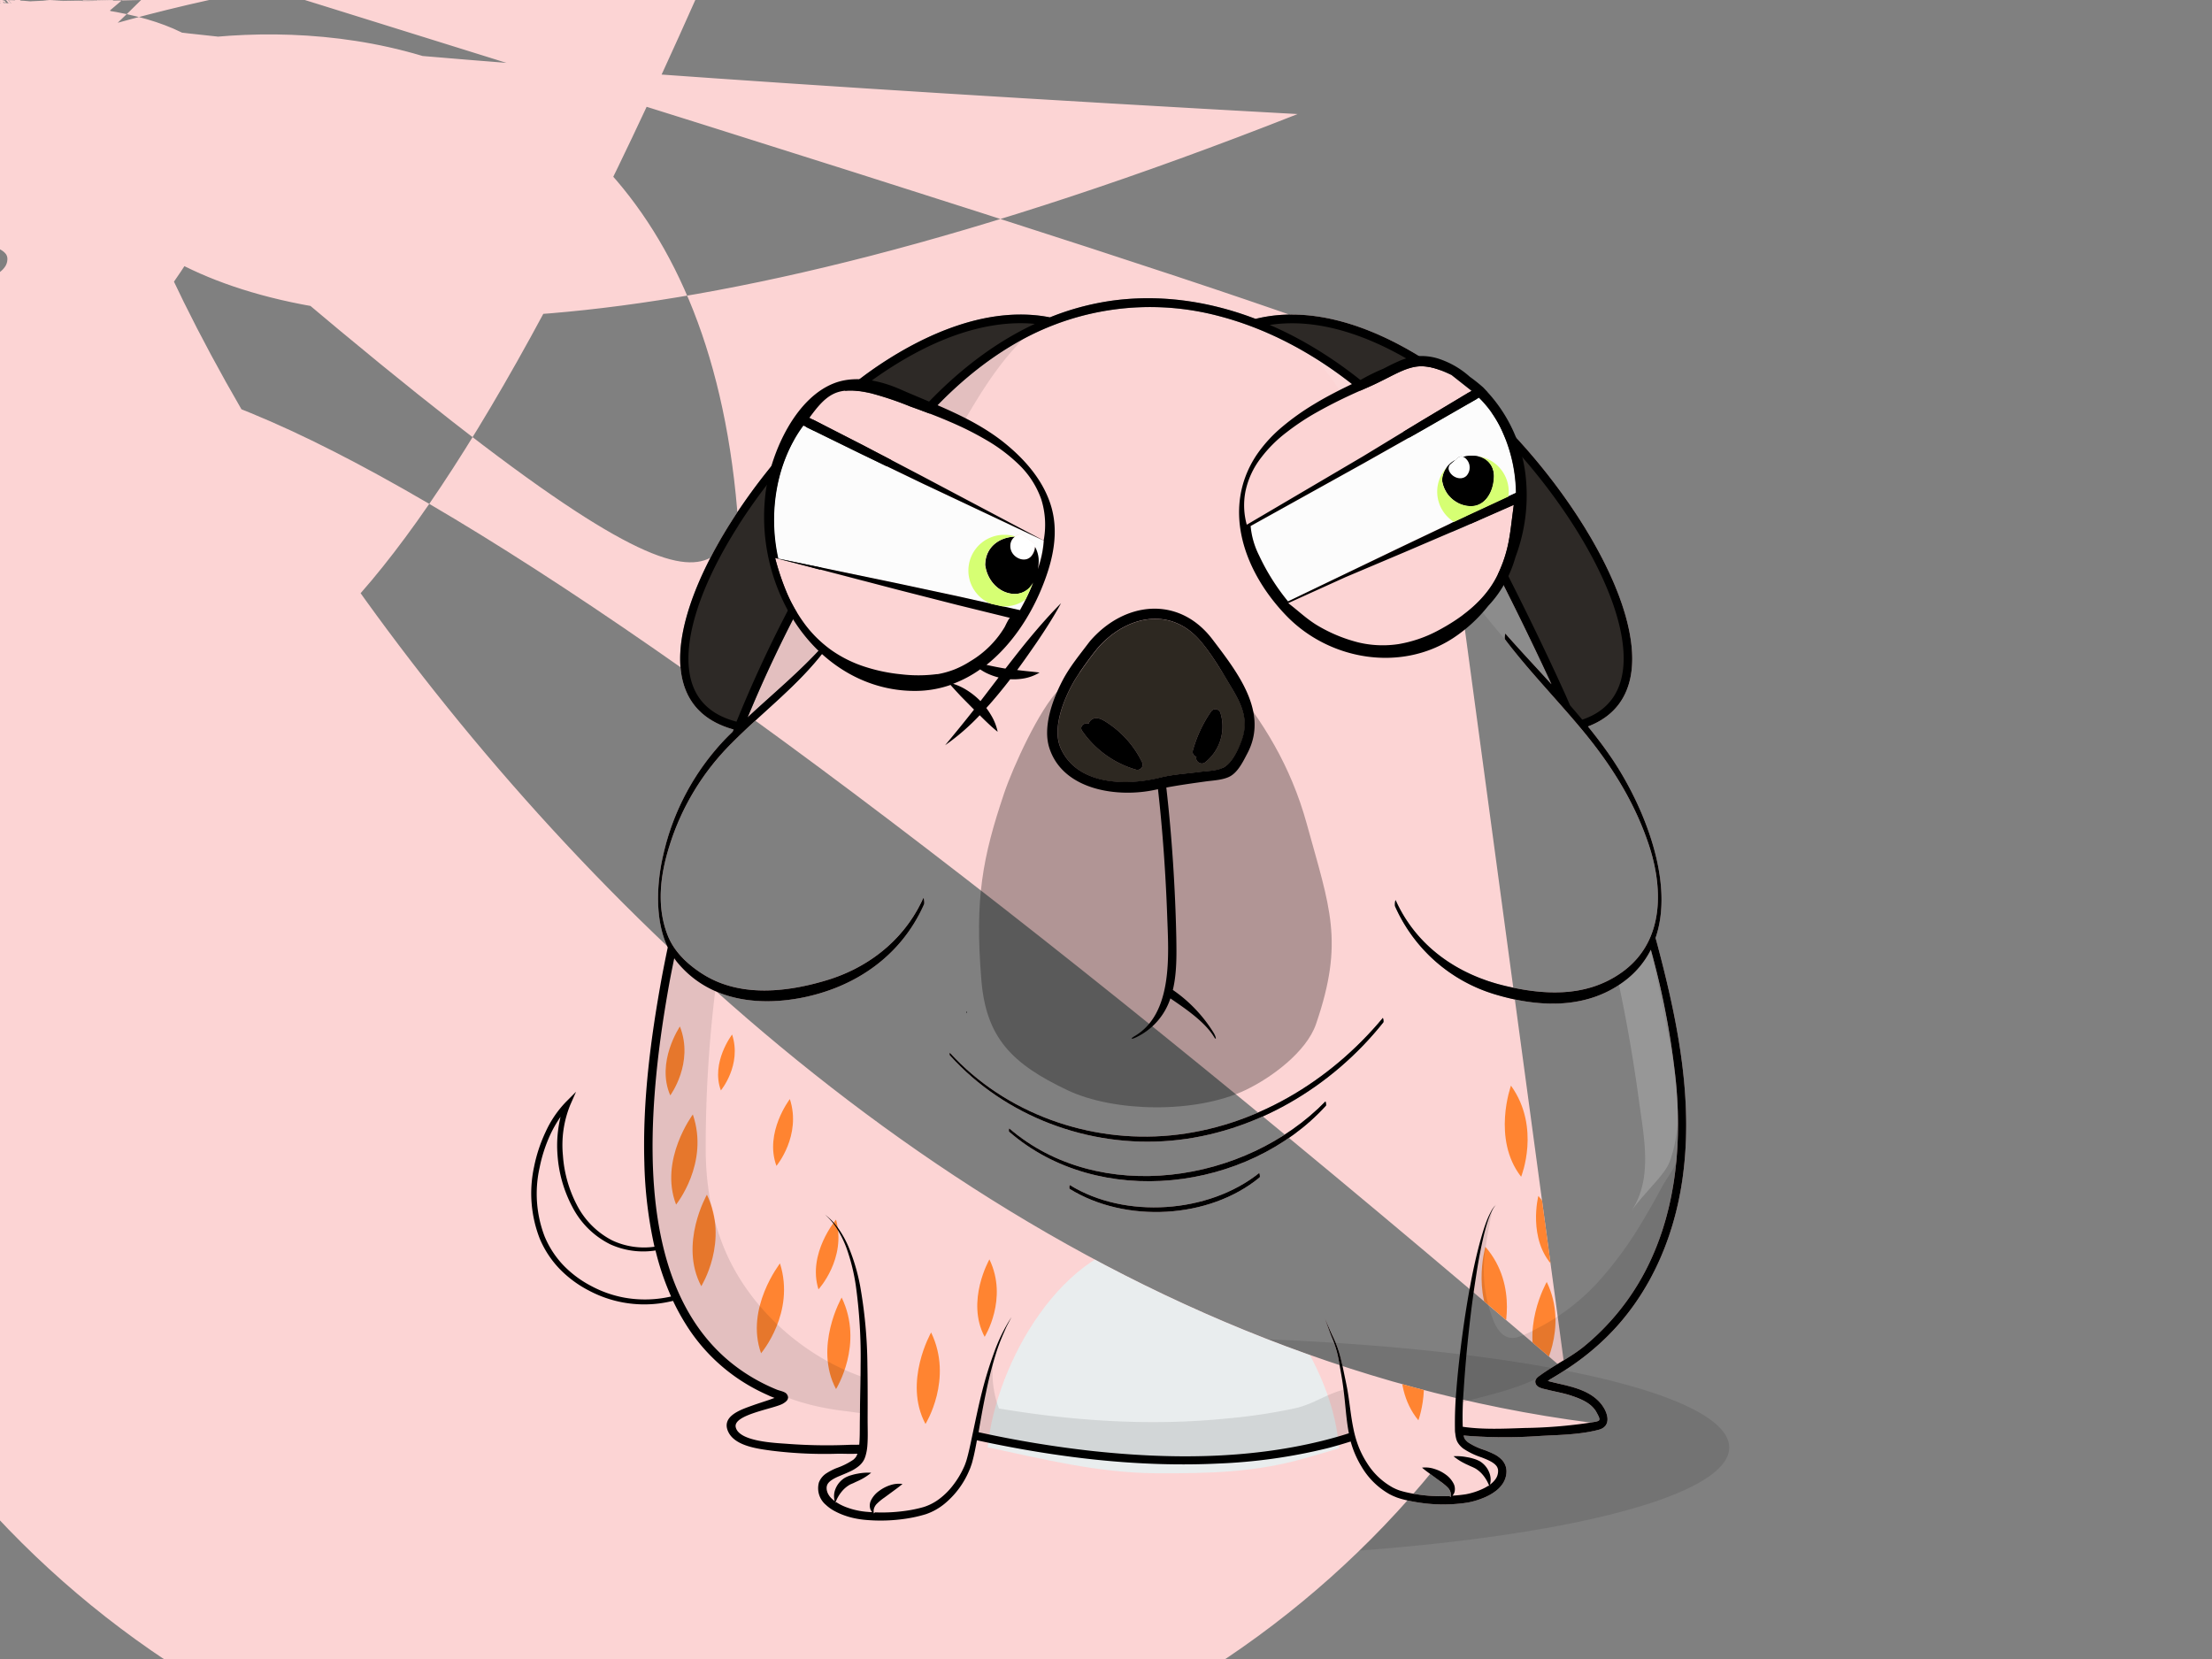 <!--  ~ Copyright (C) 2018 Baidu, Inc. All Rights Reserved.  --><svg viewBox="0 0 640 480" xmlns="http://www.w3.org/2000/svg"><rect x="0" y="0" width="640" height="480" fill="#808080" stroke="none"/>    <g id="back-ground-cl">        <rect fill="none" width="640" height="480" />        <ellipse opacity="0.1" cx="331.93" cy="418.82" rx="168.39" ry="32.01"/>    </g>    <g id="body">        <defs>            <clipPath id="outline">                <path d="M452.79,396.45a74.64,74.64,0,0,0,11.24-8.8c13.41-12.74,20.76-30.16,23-48.33,2.74-21.85-1.67-43.92-7.23-65-.26-1-.53-2-.8-2.95C484.77,254.69,475,232,466,218.91c-2.06-3-4.26-5.89-6.55-8.72,5.27-2,9.82-5.7,11.79-12.19,7.21-23.69-25.32-71.16-56-92-12-8.11-30-17.2-48.08-14.51-1.38.21-2.68.47-3.89.77-13.05-5-27.1-7.16-41.07-5.33a76.35,76.35,0,0,0-18.43,4.89c-.61-.12-1.23-.23-1.87-.33-18.07-2.69-36.12,6.4-48.09,14.51-30.69,20.8-63.22,68.27-56,92,2.29,7.56,8.08,11.31,14.44,13.06-.09.21-.19.43-.27.64-.58.58-1.17,1.14-1.74,1.72a71.11,71.11,0,0,0-18.36,34c-1.89,8.09-2.48,18.7,1.32,26.7q-.93,4.44-1.77,8.91c-3.19,17.56-5.52,35.46-5,53.34a124.13,124.13,0,0,0,2.93,24.35,21.68,21.68,0,0,1-12.22-1.83,23.68,23.68,0,0,1-10.27-10.33,36.35,36.35,0,0,1-4-14.28A30.84,30.84,0,0,1,165,319.67l1.67-3.79-2.92,2.93a30.86,30.86,0,0,0-5.92,8.75,43.78,43.78,0,0,0-3.3,10,36.18,36.18,0,0,0,1.62,20.78,28.54,28.54,0,0,0,5.8,8.83,32.61,32.61,0,0,0,8.47,6.25,34.12,34.12,0,0,0,20.45,3.69,38.08,38.08,0,0,0,3.86-.73,63.27,63.27,0,0,0,3.75,6.85,52.62,52.62,0,0,0,21.1,19.2c.91.46,1.84.89,2.78,1.31a11.42,11.42,0,0,0,1.25.53l.49.2c-.49.15-1,.36-1.45.52-1.7.58-3.42,1.11-5.11,1.72-3.3,1.19-9.11,3.11-6.74,7.74,2.06,4,8.64,4.75,12.49,5.28a123.81,123.81,0,0,0,19.35.87c1.4,0,3.42.1,5.44,0a3.91,3.91,0,0,1-.43.94,4.48,4.48,0,0,1-.77.81,20.81,20.81,0,0,1-4.84,2.41,16.84,16.84,0,0,0-2.77,1.41,5.55,5.55,0,0,0-2.33,2.74,6.28,6.28,0,0,0,2,6.48,11.73,11.73,0,0,0,2.6,1.84,19.49,19.49,0,0,0,2.82,1.24,21.22,21.22,0,0,0,2.93.82,26.7,26.7,0,0,0,3,.45,49.12,49.12,0,0,0,11.81-.34,39.28,39.28,0,0,0,5.82-1.31,17.34,17.34,0,0,0,5.36-3,25.06,25.06,0,0,0,7.12-9.57,12.5,12.5,0,0,0,.55-1.41,12,12,0,0,0,.44-1.45c.27-1,.47-1.91.67-2.87s.4-2,.59-3.07l.32.07c22.75,4.9,46.19,7.78,69.48,6.66A158.18,158.18,0,0,0,384.12,419c2.24-.58,4.46-1.23,6.67-1.93a28.42,28.42,0,0,0,3.17,7.31,21.75,21.75,0,0,0,8.19,8c.44.21.88.45,1.34.62l.69.28.7.23c.94.3,1.84.5,2.77.71a50.13,50.13,0,0,0,5.58.86,46.31,46.31,0,0,0,11.33-.32A23.23,23.23,0,0,0,430.1,433a14.18,14.18,0,0,0,2.58-1.54,8.69,8.69,0,0,0,2.19-2.32,6.54,6.54,0,0,0,1-3.22,4.84,4.84,0,0,0-1.16-3.36,8,8,0,0,0-2.59-1.91,28.21,28.21,0,0,0-2.66-1.13,19.06,19.06,0,0,1-4.67-2.19,4.64,4.64,0,0,1-.78-.75,2,2,0,0,1-.42-.81,4.13,4.13,0,0,1-.1-.44l.86.08a141.4,141.4,0,0,0,21.19.06c5.56-.3,11.61-.37,17-1.79,4.09-1.08,2.59-5.49.27-8-3.66-4-9.54-4.72-14.51-6l-.47-.14c.33-.21.63-.44.78-.52Q450.74,397.77,452.79,396.45,7.4,15.15a139.56,139.56,0,0,1-19.05,1.56c-5.87.2-12.06.51-17.92-.35-.13-3.43,0-7,.26-10.46.23-3.66.52-7.31.86-11,.7-7.31,1.55-14.61,2.69-21.86.55-3.63,1.18-7.25,2-10.83.4-1.79.86-3.57,1.43-5.31a24.1,24.1,0,0,1,1-2.57,9.33,9.33,0,0,1,.64-1.21,5.14,5.14,0,0,1,.84-1.08q-.19.18-.39.39a3.28,3.28,0,0,0-.53.64,7.92,7.92,0,0,0-.72,1.18,24,24,0,0,0-1.15,2.53c-.66,1.72-1.21,3.49-1.71,5.27-1,3.56-1.81,7.16-2.55,10.78-1.42,7.24-2.53,14.54-3.4,21.87-.45,3.66-.83,7.33-1.11,11a108.58,108.58,0,0,0-.42,11.16c0,.48,0,1,.1,1.47a9.51,9.51,0,0,0,.27,1.53,4.59,4.59,0,0,0,.33.86,5.89,5.89,0,0,0,.5.76,6.57,6.57,0,0,0,1.19,1.17,21.14,21.14,0,0,0,5.26,2.55c1.67.65,3.38,1.34,4.25,2.37a2.16,2.16,0,0,1,.46.8,2.38,2.38,0,0,1,.12.94,4,4,0,0,1-.61,2,6.77,6.77,0,0,1-1.73,1.78,5.45,5.45,0,0,0-.23-3.53,6.6,6.6,0,0,0-2.73-3.23,9,9,0,0,0-1.92-.77,13.34,13.34,0,0,0-1.86-.42,15.43,15.43,0,0,0-3.81-.26,16,16,0,0,0,3.21,2.08c.54.29,1.16.53,1.64.78a16,16,0,0,1,1.48.69,8.65,8.65,0,0,1,2.32,2.06,11.21,11.21,0,0,1,1.72,3.09l-.23-.2a13,13,0,0,1-1.59.89,20.13,20.13,0,0,1-4.94,1.61,38.82,38.82,0,0,1-3.92.41,2.62,2.62,0,0,0,.64-1.21,3.6,3.6,0,0,0-.21-2.07,7.25,7.25,0,0,0-2.46-2.88A10.77,10.77,0,0,0,415,425a8.21,8.21,0,0,0-3.56-.36c.94.81,1.84,1.44,2.71,2.08l2.56,1.88a15.93,15.93,0,0,1,2.25,1.87,3.27,3.27,0,0,1,.68,1.14,2.54,2.54,0,0,1,.07,1.56h0l-.3-.31a51.85,51.85,0,0,1-6-.1,45.54,45.54,0,0,1-5.33-.74c-.86-.18-1.77-.37-2.59-.62l-.61-.18-.6-.23c-.4-.15-.78-.35-1.17-.53a20.35,20.35,0,0,1-7.56-7.11,26.78,26.78,0,0,1-2.44-4.73,30.8,30.8,0,0,1-1.5-5.15c-.75-3.54-1.07-7.22-1.68-10.88-.31-1.83-.72-3.63-1.09-5.43s-.76-3.61-1.25-5.4a31.41,31.41,0,0,0-2-5.17c-.77-1.67-1.5-3.36-2.22-5.06h0c.6,1.74,1.22,3.48,1.88,5.2a31.91,31.91,0,0,1,1.75,5.18c.39,1.78.67,3.6,1,5.42s.6,3.63.81,5.44c.46,3.62.66,7.31,1.29,11,.05.31.12.62.17.92q-3.93,1.26-7.94,2.24c-21.55,5.31-44.22,5.26-66.17,2.9a315.35,315.35,0,0,1-33-5.44,1.7,1.7,0,0,1,0-.22c.66-3.79,1.32-7.58,2.13-11.33a112.43,112.43,0,0,1,2.85-11.15c.56-1.83,1.24-3.63,2-5.41.39-.87.76-1.76,1.17-2.63l1.34-2.56a49.29,49.29,0,0,0-5.08,10.39,113.52,113.52,0,0,0-3.41,11.09c-.95,3.75-1.74,7.53-2.54,11.3-.4,1.88-.78,3.77-1.21,5.63-.22.92-.44,1.85-.7,2.74-.12.46-.28.88-.43,1.3a11.51,11.51,0,0,1-.54,1.27,25.12,25.12,0,0,1-2.87,4.75,20.33,20.33,0,0,1-3.83,3.92,15,15,0,0,1-4.73,2.53,37.08,37.08,0,0,1-5.47,1.14,48.54,48.54,0,0,1-8.69.42l-.3.31a2.61,2.61,0,0,1,.07-1.56,3.35,3.35,0,0,1,.69-1.14,15.38,15.38,0,0,1,2.25-1.87l2.56-1.88c.87-.64,1.77-1.28,2.7-2.08a8.07,8.07,0,0,0-3.56.36,10.86,10.86,0,0,0-3.17,1.64,7.25,7.25,0,0,0-2.45,2.89,3.44,3.44,0,0,0-.21,2.07,2.44,2.44,0,0,0,.63,1.2c-.58,0-1.17-.06-1.76-.11a21.28,21.28,0,0,1-2.71-.42,20.19,20.19,0,0,1-2.63-.75,15.57,15.57,0,0,1-2.46-1.09q-.45-.25-.87-.54l-.24.21a11.07,11.07,0,0,1,1.72-3.09,8.47,8.47,0,0,1,2.31-2.06c.4-.26,1-.44,1.48-.69s1.11-.49,1.65-.78a16,16,0,0,0,3.21-2.08,15.52,15.52,0,0,0-3.82.25,14.88,14.88,0,0,0-1.85.43,8.76,8.76,0,0,0-1.92.77,6.62,6.62,0,0,0-2.74,3.23,5.52,5.52,0,0,0-.23,3.51,8.54,8.54,0,0,1-.79-.65,5,5,0,0,1-1.32-1.88l-.15-.51a3.6,3.6,0,0,1-.07-.55,2.44,2.44,0,0,1,.12-.95c.37-1.16,2-2.05,3.75-2.76.87-.37,1.77-.73,2.69-1.16a11.85,11.85,0,0,0,2.73-1.64,6.24,6.24,0,0,0,1.2-1.3,4.92,4.92,0,0,0,.45-.81,3.83,3.83,0,0,0,.17-.43l.13-.38a14,14,0,0,0,.55-3.08c.15-2,.1-3.95.08-5.88s0-3.84,0-5.76c0-3.85,0-7.72-.07-11.58a136.93,136.93,0,0,0-2.14-23.11,56.9,56.9,0,0,0-3.33-11.14,29.71,29.71,0,0,0-2.8-5.1,18.48,18.48,0,0,0-4-4.21,18.46,18.46,0,0,1,3.67,4.41,30.51,30.51,0,0,1,2.5,5.14,56.43,56.43,0,0,1,2.76,11.11A149.87,149.87,0,0,1,249,395c0,3.84-.11,7.68-.17,11.53,0,1.93-.05,3.87-.06,5.8s0,3.85-.16,5.66v0c-1.1.05-2.22,0-3.24.06a152.3,152.3,0,0,1-17.49-.3c-3.1-.25-14-.56-15-4.78-.92-3.7,11.24-5.38,13.71-6.89,1.07-.65,1.92-1.43,1.08-2.69-.51-.77-2.13-1-2.87-1.31a53.66,53.66,0,0,1-7-3.46c-29.69-17.42-30.85-57.46-27.9-87.79.89-9.12,2.27-18.19,3.91-27.2.4-2.13.84-4.25,1.27-6.38.24.34.47.68.73,1,8.93,11,22.83,13,36.08,10.45,15.68-3.06,28.91-12.2,35.48-27.08.17-.38-.09-2.1-.26-1.73-5.34,11.83-15.6,20-27.91,23.72-11.64,3.51-25.2,5-35.89-1.79-4.29-2.73-8.23-6.37-10.12-11.17-3.28-8.31-2.17-17.46.46-25.77A72,72,0,0,1,211.73,215c8.9-9,19.15-16.63,26.84-26.74.27-.34-.07-1.79-.14-1.72-6.78,7.6-14.65,14.05-22.1,21a371.61,371.61,0,0,1,30.89-59.11c12.3-19.09,26.91-37.83,46.94-49.29A77.49,77.49,0,0,1,352,91.27c18.78,4.74,35.69,15.5,49.51,28.88,15.58,15.07,25.54,33.13,35.11,52.34q6.32,12.64,12.27,25.49c-4.46-4.91-9-9.74-13.36-14.69,0,0-.33,1.37-.06,1.73,7.17,9.45,15.54,17.92,23.06,27.09,7.94,9.7,14.4,20.1,18.42,32,4.38,13,4.57,28.19-7.4,37-10.07,7.37-22.18,6.93-33.9,4.18-13.94-3.26-25.83-11.49-31.82-24.77-.16-.35-.35,1.34-.18,1.74a46.06,46.06,0,0,0,28.79,25.41c12.81,3.87,26.82,4.45,37.83-4a25.79,25.79,0,0,0,7.37-8.87,234,234,0,0,1,7.21,37.79c1.84,18.56,0,38.06-8.63,54.83a70.25,70.25,0,0,1-17.73,22c-4,3.29-8.6,5.43-12.75,8.42-1,.7-2,1.43-1.29,2.75.54,1,2.24,1.25,3.21,1.49,2.43.62,4.9,1,7.28,1.84,2.62.88,5.65,2.17,7,4.74C463.39,411.29,463,411.1,460.19,411.6,180.61,375.44a32.84,32.84,0,0,1-9.51-3.34,31.2,31.2,0,0,1-8.08-6,27.16,27.16,0,0,1-5.45-8.38,34.52,34.52,0,0,1-1.45-19.87,42.71,42.71,0,0,1,3.13-9.63,34.81,34.81,0,0,1,2.94-5.1,35.37,35.37,0,0,0-.87,11.22,37.54,37.54,0,0,0,4.27,14.84,24.63,24.63,0,0,0,11,10.85,23,23,0,0,0,13.07,1.77,78.22,78.22,0,0,0,4.51,13.32c-1.13.25-2.28.46-3.44.6A33.74,33.74,0,0,1,180.61,375.44,33-223.37c11.17-17.51,26.69-34,41.51-44,17-11.52,30.56-14.56,40.15-14.56a40.82,40.82,0,0,1,4.13.2c-12,5.59-22.63,14-31.76,23.72-16.54,17.64-29.32,39.12-40.36,60.51q-7.8,15.1-14.19,30.86c-6.86-1.78-11.23-5.62-13-11.51C197,187,201.9,170.49,213.64,152.07,200.19-44c14.82,10,30.33,26.49,41.51,44,11.74,18.42,16.68,34.9,13.54,45.22-1.61,5.31-5.32,9-11.06,10.93q-1.74-2.1-3.52-4.14L453,201.17c-5.38-11.89-11.09-23.63-17-35.28-5-9.83-9.94-19.56-16.41-28.51-11.53-15.93-26.35-29.79-43.68-39.22q-4.2-2.28-8.6-4.18l.32,0C384.89,91.43,402.28,100.24,413.83,108.07Z"/><path d="M338.67,328.5c-23.56,2.27-47.86-6.38-63.87-23.94,0,0-.17.61,0,.77,16,17.76,40.23,26.78,63.93,24.71,24.15-2.11,46.52-15.4,61.49-34.21.22-.28-.08-1.36-.11-1.32C384.71,313,362.86,326.17,338.67,328.5Z"/><path d="M383.49,318.68C360.41,342.39,318,348.86,292,326.47c-.05,0-.23.82,0,1,25.9,22.51,69,17.29,91.63-7.56C383.8,319.67,383.54,318.62,383.49,318.68Z"/><path d="M364.32,339.39c-14.65,11.7-38.81,13.35-54.78,3.49-.1-.07-.27,1,0,1.14,16.06,9.91,40.28,8.73,54.92-3.37C364.66,340.45,364.41,339.31,364.32,339.39Z"/>            </clipPath>        </defs>        <g clip-path="url(#outline)">            <rect fill="#FCD4D4" width="640" height="480" />        </g>    </g>    <g id="pattern">        <g clip-path="url(#outline)">            <path fill="#FF8431"  d="M224.65,337.33s7.32-8.78,3.88-19.34C228.53,318,221.09,327.67,224.65,337.33Z"/><path fill="#FF8431"  d="M220.2,391.54s10-11.71,5.47-26C225.67,365.59,215.53,378.5,220.2,391.54Z"/><path fill="#FF8431"  d="M236.81,373.05s8.17-8.87,5.08-20.18C241.89,352.87,233.55,362.69,236.81,373.05Z"/><path fill="#FF8431"  d="M195.61,348.52s9.68-11.94,4.85-26.07C200.46,322.45,190.64,335.6,195.61,348.52Z"/><path fill="#FF8431"  d="M208.57,315.49s6.13-7.34,3.25-16.17C211.82,299.32,205.6,307.41,208.57,315.49Z"/><path fill="#FF8431"  d="M284.89,386.79s6.89-11,1.38-22.41C286.27,364.38,279.38,376.45,284.89,386.79Z"/><path fill="#FF8431"  d="M267.77,412s8.14-13,1.63-26.48C269.4,385.56,261.25,399.82,267.77,412Z"/><path fill="#FF8431"  d="M241.89,401.9s8.15-13,1.63-26.48C243.52,375.42,235.38,389.68,241.89,401.9Z"/><path fill="#FF8431"  d="M202.9,372.13s8.15-13,1.63-26.47C204.53,345.66,196.39,359.91,202.9,372.13Z"/><path fill="#FF8431"  d="M440.11,340.47s5.78-14.24-2.94-26.36C437.17,314.11,431.59,329.55,440.11,340.47Z"/><path fill="#FF8431"  d="M445.89,397.39s8.15-13,1.63-26.48C447.52,370.91,439.38,385.17,445.89,397.39Z"/><path fill="#FF8431"  d="M434.77,386.82s4.94-14.62-5-26.08C429.78,360.74,425.15,376.54,434.77,386.82Z"/><path fill="#FF8431"  d="M410.38,410.94s5.43-14.38-3.6-26.28C406.78,384.66,401.59,400.24,410.38,410.94Z"/><path fill="#FF8431"  d="M193.93,316.93s6.93-9.38,2.79-19.94C196.72,297,189.72,307.3,193.93,316.93Z"/><path fill="#FF8431"  d="M420.63,393.09s5.33-14.41-3.77-26.25C416.86,366.84,411.77,382.45,420.63,393.09Z"/><path fill="#FF8431"  d="M466.6,381.6s4.16-14.8-5.86-25.87C460.74,355.73,456.92,371.69,466.6,381.6Z"/><path fill="#FF8431"  d="M471.16,318s4.68-14.64-5-26.06C466.21,291.93,461.83,307.76,471.16,318Z"/><path fill="#FF8431"  d="M449.38,366.38s3.45-11.56-4.29-20.36C445.09,346,441.91,358.5,449.38,366.38Z"/><path fill="#FF8431"  d="M453,332.2s2.82-8.93-3.08-15.87C449.91,316.33,447.28,326,453,332.2Z"/><path fill="#FF8431"  d="M473.56,333s-2.66,9.64,3,15.87C476.59,348.9,479.43,340,473.56,333Z"/><path fill="#FF8431"  d="M465.72,342.54s6-9.53,1.19-19.36C466.91,323.18,461,333.61,465.72,342.54Z"/>            <g opacity="0.6" ><path fill="#DCFEFF"  d="M285.77,418.84c2.26-24.13,21.66-59.15,48.78-60.3,26.6-1.12,50.68,35,52.69,58.92.13,1.48.51,1.44-.05,1.63-1.81.61-6.61,1.94-9.58,2.8-14,4.06-27.43,4.48-43.52,4.36-16.38-.12-33-4.21-47.85-7.41"/></g>        </g>    </g>    <g id="mask">        <path fill="#2d2926"  d="M213.56,210.2a355,355,0,0,1,14.69-32.5c11-21.26,23.72-42.6,40.14-60.17,10.31-11,21.63-19.6,35.51-25.11-11-2.19-26.86-1.57-49.24,13.6-30.73,20.82-63.28,68.38-56,92.15C200.9,205.71,207.25,208.4,213.56,210.2Z"/><g opacity="0.1" ><path d="M485.51,334.54c.23,1.7-3.52,6.77-4.44,8.49-1.83,3.4-3.71,6.78-5.7,10.08a108.63,108.63,0,0,1-13.27,18.12A63,63,0,0,1,451,380.69a59.81,59.81,0,0,1-6.28,3.67,33.35,33.35,0,0,1-5.55,2.51c-4,1.16-6.17-2.21-7.35-5.52a39.48,39.48,0,0,1-2.34-17.54A119.55,119.55,0,0,1,432,349.39l-1.94,4.49c-3.08,11.13-4.6,22.56-6.05,34a4.58,4.58,0,0,0,.26,2.19,3.53,3.53,0,0,0-.88.73c-2.06,2.52-.69,11.1-.81,14.31a.64.64,0,0,0,.09.45c.16.19.46.14.69.07,8.49-2.29,16.42-3.94,24.1-8.21,9.5-5.3,18.46-12.14,24.87-20.77a61.25,61.25,0,0,0,7.68-15.13C483.16,352.82,486.78,343.7,485.51,334.54Z"/></g><g opacity="0.1" ><path d="M246.88,148.34a612.54,612.54,0,0,0-33.1,62.91c8.38-5.8,13.8-13.69,21.7-20.06a7.16,7.16,0,0,1,2.93-3.51c8.64-16.15,18.87-31.16,29.1-46.64,10.81-16.34,17.68-34.19,32.7-46.78C276.51,107.37,262.08,122.84,246.88,148.34Z"/></g><g opacity="0.1" ><path d="M250.25,399.07c0-.15,0-.29,0-.43-17.15-5.78-32.41-19.19-39.86-35.48-4-8.82-6.15-18.92-6.21-30.42a373.79,373.79,0,0,1,2.94-47.53c-5.46-2.15-10.27-5.44-12.89-10.91a.27.27,0,0,1-.08-.07c-2.08,11.46-3.53,23-4.49,34.65-2,24.3-2.64,58.64,14.54,78.45,10,11.56,21.68,18.57,39.46,20.83,2.16.27,4.37.57,6.6.88C249.76,405.73,250.31,402.49,250.25,399.07Z"/></g><g opacity="0.1" ><path d="M390.18,411.22c-.7-9.29-.91-9.28-.9-9.28-5.31,1.25-9.09,4.25-14.4,5.48a160.1,160.1,0,0,1-19.48,2.95c-22.09,2.28-44.5.82-66.38-2.85a29.78,29.78,0,0,1-1.73-13.09,100.57,100.57,0,0,0-4,15.41,33,33,0,0,1-.63,4.66c0,.15-.08.3-.12.44,1.1.25,3.19.5,4.25.75,14.95,5.54,32.83,6.73,48.08,6.86,15.71.13,34.8-1.09,45.13-4.91,2.87-1.06,9.14-1.62,10.5-3.05C391.71,413.32,390.3,412.83,390.18,411.22Z"/></g><g opacity="0.1" ><path fill="#fff"  d="M480.63,289.33q-1.54-8.4-3.58-16.68a19.76,19.76,0,0,1-8.87,11.21c2.5,11.55,4.49,23.21,6.07,34.92,1.4,10.34,4.07,22.69-2.47,31.88,4.28-6,9.86-10.61,11.34-14.66C488.39,321.62,483.31,303.82,480.63,289.33Z"/></g><path fill="#2d2926"  d="M376.41,99.41C393.86,109,408.2,123,419.73,139.13c6.56,9.19,10.9,18.71,15.95,28.77,5.92,11.76,11.19,22.71,16.58,34.72,1.24,2.76,4.58,4.42,5.79,7.19,6.09-1.85,10-4.78,12.24-12.11,7.23-23.77-25.09-70.54-55.82-91.36-23.6-16-40.32-15.9-51.21-13.22A107.1,107.1,0,0,1,376.41,99.41Z"/>        <g opacity="0.1" ><path fill="#fff"  d="M453.7,203.8c-11.28-27.21-25.53-53.08-44.83-75.49-16.21-18.84-29.22-25.15-29.44-25.34,6.06,5.3,10.42,13.69,14.49,20.5,13.25,22.2,26.95,45.74,44.62,65,4.78,5.2,10.2,9.29,14.09,15.33.63,1,1.23,2,1.81,3C453.38,204.15,454.78,206.41,453.7,203.8Z"/></g><g opacity="0.1" ><path fill="#fff"  d="M481.6,289.23c-1-5.6-3.2-11.06-4.55-16.58a19.71,19.71,0,0,1-8.87,11.2c2.5,11.56,4.49,23.21,6.07,34.93,1.4,10.33,4.07,22.69-2.47,31.88,4.28-6,9.86-10.61,11.34-14.66C488.39,321.61,484.27,303.72,481.6,289.23Z"/></g>    </g>    <g id="outline">        <path d="M452.79,396.45a74.64,74.64,0,0,0,11.24-8.8c13.41-12.74,20.76-30.16,23-48.33,2.74-21.85-1.67-43.92-7.23-65-.26-1-.53-2-.8-2.95C484.77,254.69,475,232,466,218.91c-2.06-3-4.26-5.89-6.55-8.72,5.27-2,9.82-5.7,11.79-12.19,7.21-23.69-25.32-71.16-56-92-12-8.11-30-17.2-48.08-14.51-1.38.21-2.68.47-3.89.77-13.05-5-27.1-7.16-41.07-5.33a76.35,76.35,0,0,0-18.43,4.89c-.61-.12-1.23-.23-1.87-.33-18.07-2.69-36.12,6.4-48.09,14.51-30.69,20.8-63.22,68.27-56,92,2.29,7.56,8.08,11.31,14.44,13.06-.09.21-.19.43-.27.64-.58.58-1.17,1.14-1.74,1.72a71.11,71.11,0,0,0-18.36,34c-1.89,8.09-2.48,18.7,1.32,26.7q-.93,4.44-1.77,8.91c-3.19,17.56-5.52,35.46-5,53.34a124.13,124.13,0,0,0,2.93,24.35,21.68,21.68,0,0,1-12.22-1.83,23.68,23.68,0,0,1-10.27-10.33,36.35,36.35,0,0,1-4-14.28A30.84,30.84,0,0,1,165,319.67l1.67-3.79-2.92,2.93a30.86,30.86,0,0,0-5.92,8.75,43.78,43.78,0,0,0-3.3,10,36.18,36.18,0,0,0,1.62,20.78,28.54,28.54,0,0,0,5.8,8.83,32.61,32.61,0,0,0,8.47,6.25,34.12,34.12,0,0,0,20.45,3.69,38.08,38.08,0,0,0,3.86-.73,63.27,63.27,0,0,0,3.75,6.85,52.62,52.62,0,0,0,21.1,19.2c.91.46,1.84.89,2.78,1.31a11.42,11.42,0,0,0,1.25.53l.49.2c-.49.15-1,.36-1.45.52-1.7.58-3.42,1.11-5.11,1.72-3.3,1.19-9.11,3.11-6.74,7.74,2.06,4,8.64,4.75,12.49,5.28a123.81,123.81,0,0,0,19.35.87c1.4,0,3.42.1,5.44,0a3.91,3.91,0,0,1-.43.94,4.48,4.48,0,0,1-.77.81,20.81,20.81,0,0,1-4.84,2.41,16.84,16.84,0,0,0-2.77,1.41,5.55,5.55,0,0,0-2.33,2.74,6.28,6.28,0,0,0,2,6.48,11.73,11.73,0,0,0,2.6,1.84,19.49,19.49,0,0,0,2.82,1.24,21.22,21.22,0,0,0,2.93.82,26.7,26.7,0,0,0,3,.45,49.12,49.12,0,0,0,11.81-.34,39.28,39.28,0,0,0,5.82-1.31,17.34,17.34,0,0,0,5.36-3,25.06,25.06,0,0,0,7.12-9.57,12.5,12.5,0,0,0,.55-1.41,12,12,0,0,0,.44-1.45c.27-1,.47-1.91.67-2.87s.4-2,.59-3.07l.32.07c22.75,4.9,46.19,7.78,69.48,6.66A158.18,158.18,0,0,0,384.12,419c2.24-.58,4.46-1.23,6.67-1.93a28.42,28.42,0,0,0,3.17,7.31,21.75,21.75,0,0,0,8.19,8c.44.21.88.45,1.34.62l.69.28.7.23c.94.3,1.84.5,2.77.71a50.13,50.13,0,0,0,5.58.86,46.31,46.31,0,0,0,11.33-.32A23.23,23.23,0,0,0,430.1,433a14.18,14.18,0,0,0,2.58-1.54,8.69,8.69,0,0,0,2.19-2.32,6.54,6.54,0,0,0,1-3.22,4.84,4.84,0,0,0-1.16-3.36,8,8,0,0,0-2.59-1.91,28.21,28.21,0,0,0-2.66-1.13,19.06,19.06,0,0,1-4.67-2.19,4.64,4.64,0,0,1-.78-.75,2,2,0,0,1-.42-.81,4.13,4.13,0,0,1-.1-.44l.86.08a141.4,141.4,0,0,0,21.19.06c5.56-.3,11.61-.37,17-1.79,4.09-1.08,2.59-5.49.27-8-3.66-4-9.54-4.72-14.51-6l-.47-.14c.33-.21.63-.44.78-.52Q450.74,397.77,452.79,396.45Zm7.4,15.15a139.56,139.56,0,0,1-19.05,1.56c-5.87.2-12.06.51-17.92-.35-.13-3.43,0-7,.26-10.46.23-3.66.52-7.31.86-11,.7-7.31,1.55-14.61,2.69-21.86.55-3.63,1.18-7.25,2-10.83.4-1.79.86-3.57,1.43-5.31a24.1,24.1,0,0,1,1-2.57,9.33,9.33,0,0,1,.64-1.21,5.14,5.14,0,0,1,.84-1.08q-.19.18-.39.39a3.28,3.28,0,0,0-.53.64,7.92,7.92,0,0,0-.72,1.18,24,24,0,0,0-1.15,2.53c-.66,1.72-1.21,3.49-1.71,5.27-1,3.56-1.81,7.16-2.55,10.78-1.42,7.24-2.53,14.54-3.4,21.87-.45,3.66-.83,7.33-1.11,11a108.58,108.58,0,0,0-.42,11.16c0,.48,0,1,.1,1.47a9.51,9.51,0,0,0,.27,1.53,4.59,4.59,0,0,0,.33.86,5.89,5.89,0,0,0,.5.76,6.57,6.57,0,0,0,1.19,1.17,21.14,21.14,0,0,0,5.26,2.55c1.67.65,3.38,1.34,4.25,2.37a2.16,2.16,0,0,1,.46.8,2.38,2.38,0,0,1,.12.94,4,4,0,0,1-.61,2,6.77,6.77,0,0,1-1.73,1.78,5.45,5.45,0,0,0-.23-3.53,6.6,6.6,0,0,0-2.73-3.23,9,9,0,0,0-1.92-.77,13.34,13.34,0,0,0-1.86-.42,15.43,15.43,0,0,0-3.81-.26,16,16,0,0,0,3.21,2.08c.54.29,1.16.53,1.64.78a16,16,0,0,1,1.48.69,8.65,8.65,0,0,1,2.32,2.06,11.21,11.21,0,0,1,1.72,3.09l-.23-.2a13,13,0,0,1-1.59.89,20.13,20.13,0,0,1-4.94,1.61,38.82,38.82,0,0,1-3.92.41,2.62,2.62,0,0,0,.64-1.21,3.6,3.6,0,0,0-.21-2.07,7.25,7.25,0,0,0-2.46-2.88A10.77,10.77,0,0,0,415,425a8.21,8.21,0,0,0-3.56-.36c.94.81,1.84,1.44,2.71,2.08l2.56,1.88a15.93,15.93,0,0,1,2.25,1.87,3.27,3.27,0,0,1,.68,1.14,2.54,2.54,0,0,1,.07,1.56h0l-.3-.31a51.85,51.85,0,0,1-6-.1,45.54,45.54,0,0,1-5.33-.74c-.86-.18-1.77-.37-2.59-.62l-.61-.18-.6-.23c-.4-.15-.78-.35-1.17-.53a20.35,20.35,0,0,1-7.56-7.11,26.78,26.78,0,0,1-2.44-4.73,30.8,30.8,0,0,1-1.5-5.15c-.75-3.54-1.07-7.22-1.68-10.88-.31-1.83-.72-3.63-1.09-5.43s-.76-3.61-1.25-5.4a31.41,31.41,0,0,0-2-5.17c-.77-1.67-1.5-3.36-2.22-5.06h0c.6,1.74,1.22,3.48,1.88,5.2a31.91,31.91,0,0,1,1.75,5.18c.39,1.78.67,3.6,1,5.42s.6,3.63.81,5.44c.46,3.62.66,7.31,1.29,11,.05.31.12.62.17.92q-3.93,1.26-7.94,2.24c-21.55,5.31-44.22,5.26-66.17,2.9a315.35,315.35,0,0,1-33-5.44,1.7,1.7,0,0,1,0-.22c.66-3.79,1.32-7.58,2.13-11.33a112.43,112.43,0,0,1,2.85-11.15c.56-1.83,1.24-3.63,2-5.41.39-.87.76-1.76,1.17-2.63l1.34-2.56a49.29,49.29,0,0,0-5.08,10.39,113.52,113.52,0,0,0-3.41,11.09c-.95,3.75-1.74,7.53-2.54,11.3-.4,1.88-.78,3.77-1.21,5.63-.22.92-.44,1.85-.7,2.74-.12.46-.28.88-.43,1.3a11.51,11.51,0,0,1-.54,1.27,25.12,25.12,0,0,1-2.87,4.75,20.33,20.33,0,0,1-3.83,3.92,15,15,0,0,1-4.73,2.53,37.08,37.08,0,0,1-5.47,1.14,48.54,48.54,0,0,1-8.69.42l-.3.31a2.61,2.61,0,0,1,.07-1.56,3.35,3.35,0,0,1,.69-1.14,15.38,15.38,0,0,1,2.25-1.87l2.56-1.88c.87-.64,1.77-1.28,2.7-2.08a8.07,8.07,0,0,0-3.56.36,10.86,10.86,0,0,0-3.17,1.64,7.25,7.25,0,0,0-2.45,2.89,3.44,3.44,0,0,0-.21,2.07,2.44,2.44,0,0,0,.63,1.2c-.58,0-1.17-.06-1.76-.11a21.28,21.28,0,0,1-2.71-.42,20.19,20.19,0,0,1-2.63-.75,15.57,15.57,0,0,1-2.46-1.09q-.45-.25-.87-.54l-.24.21a11.07,11.07,0,0,1,1.72-3.09,8.47,8.47,0,0,1,2.31-2.06c.4-.26,1-.44,1.48-.69s1.11-.49,1.65-.78a16,16,0,0,0,3.21-2.08,15.52,15.52,0,0,0-3.82.25,14.88,14.88,0,0,0-1.85.43,8.76,8.76,0,0,0-1.92.77,6.62,6.62,0,0,0-2.74,3.23,5.52,5.52,0,0,0-.23,3.51,8.54,8.54,0,0,1-.79-.65,5,5,0,0,1-1.32-1.88l-.15-.51a3.6,3.6,0,0,1-.07-.55,2.44,2.44,0,0,1,.12-.95c.37-1.16,2-2.05,3.75-2.76.87-.37,1.77-.73,2.69-1.16a11.85,11.85,0,0,0,2.73-1.64,6.24,6.24,0,0,0,1.2-1.3,4.92,4.92,0,0,0,.45-.81,3.83,3.83,0,0,0,.17-.43l.13-.38a14,14,0,0,0,.55-3.08c.15-2,.1-3.95.08-5.88s0-3.84,0-5.76c0-3.85,0-7.72-.07-11.58a136.93,136.93,0,0,0-2.14-23.11,56.9,56.9,0,0,0-3.33-11.14,29.71,29.71,0,0,0-2.8-5.1,18.48,18.48,0,0,0-4-4.21,18.46,18.46,0,0,1,3.67,4.41,30.51,30.51,0,0,1,2.5,5.14,56.43,56.43,0,0,1,2.76,11.11A149.87,149.87,0,0,1,249,395c0,3.84-.11,7.68-.17,11.53,0,1.93-.05,3.87-.06,5.8s0,3.85-.16,5.66v0c-1.1.05-2.22,0-3.24.06a152.3,152.3,0,0,1-17.49-.3c-3.1-.25-14-.56-15-4.78-.92-3.7,11.24-5.38,13.71-6.89,1.07-.65,1.92-1.43,1.08-2.69-.51-.77-2.13-1-2.87-1.31a53.66,53.66,0,0,1-7-3.46c-29.69-17.42-30.85-57.46-27.9-87.79.89-9.12,2.27-18.19,3.91-27.2.4-2.13.84-4.25,1.27-6.38.24.34.47.68.73,1,8.93,11,22.83,13,36.08,10.45,15.68-3.06,28.91-12.2,35.48-27.08.17-.38-.09-2.1-.26-1.73-5.34,11.83-15.6,20-27.91,23.72-11.64,3.51-25.2,5-35.89-1.79-4.29-2.73-8.23-6.37-10.12-11.17-3.28-8.31-2.17-17.46.46-25.77A72,72,0,0,1,211.73,215c8.9-9,19.15-16.63,26.84-26.74.27-.34-.07-1.79-.14-1.72-6.78,7.6-14.65,14.05-22.1,21a371.61,371.61,0,0,1,30.89-59.11c12.3-19.09,26.91-37.83,46.94-49.29A77.49,77.49,0,0,1,352,91.27c18.78,4.74,35.69,15.5,49.51,28.88,15.58,15.07,25.54,33.13,35.11,52.34q6.32,12.64,12.27,25.49c-4.46-4.91-9-9.74-13.36-14.69,0,0-.33,1.37-.06,1.73,7.17,9.45,15.54,17.92,23.06,27.09,7.94,9.7,14.4,20.1,18.42,32,4.38,13,4.57,28.19-7.4,37-10.07,7.37-22.18,6.93-33.9,4.18-13.94-3.26-25.83-11.49-31.82-24.77-.16-.35-.35,1.34-.18,1.74a46.06,46.06,0,0,0,28.79,25.41c12.81,3.87,26.82,4.45,37.83-4a25.79,25.79,0,0,0,7.37-8.87,234,234,0,0,1,7.21,37.79c1.84,18.56,0,38.06-8.63,54.83a70.25,70.25,0,0,1-17.73,22c-4,3.29-8.6,5.43-12.75,8.42-1,.7-2,1.43-1.29,2.75.54,1,2.24,1.25,3.21,1.49,2.43.62,4.9,1,7.28,1.84,2.62.88,5.65,2.17,7,4.74C463.39,411.29,463,411.1,460.19,411.6ZM180.61,375.44a32.84,32.84,0,0,1-9.51-3.34,31.2,31.2,0,0,1-8.08-6,27.16,27.16,0,0,1-5.45-8.38,34.52,34.52,0,0,1-1.45-19.87,42.71,42.71,0,0,1,3.13-9.63,34.81,34.81,0,0,1,2.94-5.1,35.37,35.37,0,0,0-.87,11.22,37.54,37.54,0,0,0,4.27,14.84,24.63,24.63,0,0,0,11,10.85,23,23,0,0,0,13.07,1.77,78.22,78.22,0,0,0,4.51,13.32c-1.13.25-2.28.46-3.44.6A33.74,33.74,0,0,1,180.61,375.44Zm33-223.37c11.17-17.51,26.69-34,41.51-44,17-11.52,30.56-14.56,40.15-14.56a40.82,40.82,0,0,1,4.13.2c-12,5.59-22.63,14-31.76,23.72-16.54,17.64-29.32,39.12-40.36,60.51q-7.8,15.1-14.19,30.86c-6.86-1.78-11.23-5.62-13-11.51C197,187,201.9,170.49,213.64,152.07Zm200.19-44c14.82,10,30.33,26.49,41.51,44,11.74,18.42,16.68,34.9,13.54,45.22-1.61,5.31-5.32,9-11.06,10.93q-1.74-2.1-3.52-4.14L453,201.17c-5.38-11.89-11.09-23.63-17-35.28-5-9.83-9.94-19.56-16.41-28.51-11.53-15.93-26.35-29.79-43.68-39.22q-4.2-2.28-8.6-4.18l.32,0C384.89,91.43,402.28,100.24,413.83,108.07Z"/><path d="M338.67,328.5c-23.56,2.27-47.86-6.38-63.87-23.94,0,0-.17.61,0,.77,16,17.76,40.23,26.78,63.93,24.71,24.15-2.11,46.52-15.4,61.49-34.21.22-.28-.08-1.36-.11-1.32C384.71,313,362.86,326.17,338.67,328.5Z"/><path d="M383.49,318.68C360.41,342.39,318,348.86,292,326.47c-.05,0-.23.82,0,1,25.9,22.51,69,17.29,91.63-7.56C383.8,319.67,383.54,318.62,383.49,318.68Z"/><path d="M364.32,339.39c-14.65,11.7-38.81,13.35-54.78,3.49-.1-.07-.27,1,0,1.14,16.06,9.91,40.28,8.73,54.92-3.37C364.66,340.45,364.41,339.31,364.32,339.39Z"/>    </g>    <g id="eye">        <g id="eye-color1">            <path fill="#FCD4D4"  d="M301.27,144.52a25.83,25.83,0,0,0-6.35-9.93,47.71,47.71,0,0,0-9.49-7.19A92,92,0,0,0,274.69,122c-3.7-1.61-7.45-3-11.3-4.37A93.08,93.08,0,0,0,252,113.81c-3.77-.86-7.78-1.35-10.95.24-2.76,1.32-4.83,4-6.89,6.81l15.63,8,17.18,9L302,156.44A24.62,24.62,0,0,0,301.27,144.52Z"/><path fill="#FCD4D4"  d="M394.41,132,411,121.92l14.74-8.84-5.79-4.57c-3.11-1.51-6.36-2.74-9.52-2.5s-6.34,2-9.59,3.63c-1.62.83-3.28,1.64-5,2.39s-3.32,1.46-5,2.22q-4.9,2.25-9.62,4.89a69.52,69.52,0,0,0-8.95,5.9,38.49,38.49,0,0,0-7.52,7.51,23.73,23.73,0,0,0-4.43,9.59,25.51,25.51,0,0,0,.37,10.71Z"/><path fill="#FCD4D4"  d="M250.29,193a49.42,49.42,0,0,0,10.4,2.16,42,42,0,0,0,10.51-.06,25.79,25.79,0,0,0,5-1.34,27.24,27.24,0,0,0,4.58-2.37,54.58,54.58,0,0,0,8-6.63l3.49-5.91-15.32-3.76-17.29-4.42-17.53-4.58-17.86-4.63a72.64,72.64,0,0,0,3.48,10.31,45.18,45.18,0,0,0,5.42,9.28,35,35,0,0,0,7.66,7.32A36.05,36.05,0,0,0,250.29,193Z"/><path fill="#FCD4D4"  d="M436.69,155.64c.34-1.93.58-4,.83-6l.44-3.56-14.46,6.37-17,7.28L389.27,167l-17.55,7.47h0a85.1,85.1,0,0,0,10.11,6.85A44,44,0,0,0,393,185.87a30.33,30.33,0,0,0,11.77.48,37.34,37.34,0,0,0,11.17-3.82c7-3.7,13.59-8.72,17.14-15.71A39.1,39.1,0,0,0,436.69,155.64Z"/>        </g>        <g id="eye-shape">            <path fill="none"  d="M283.59,193.7a34.78,34.78,0,0,1-7.82,4.17,16.67,16.67,0,0,1,3.65,1.65,21.2,21.2,0,0,1,4.1,3.21c.05.05.1.11.16.16.73-.94,1.45-1.88,2.17-2.83l3.07-4a18.09,18.09,0,0,1-3.78-1.41A17.18,17.18,0,0,1,283.59,193.7Z"/><path fill="none"  d="M267,137.87,302,156.43a24.62,24.62,0,0,0-.69-11.92,25.9,25.9,0,0,0-6.35-9.93,48.1,48.1,0,0,0-9.49-7.19A92,92,0,0,0,274.69,122c-3.7-1.61-7.45-3-11.3-4.37A93.08,93.08,0,0,0,252,113.8c-3.77-.86-7.78-1.35-10.95.24-2.76,1.33-4.83,4-6.89,6.81l15.63,8Z"/><path fill="none"  d="M411,121.91l14.74-8.84-5.79-4.57c-3.11-1.51-6.36-2.74-9.52-2.5s-6.34,2-9.59,3.63c-1.62.83-3.28,1.64-5,2.39s-3.32,1.46-5,2.22c-3.27,1.51-6.48,3.13-9.62,4.89a69.52,69.52,0,0,0-8.95,5.9,38.49,38.49,0,0,0-7.52,7.51,23.79,23.79,0,0,0-4.43,9.59,25.49,25.49,0,0,0,.37,10.71L394.41,132Z"/><path fill="none"  d="M280.74,191.36a54.58,54.58,0,0,0,8-6.63l3.49-5.91-15.32-3.76-17.29-4.41-17.53-4.59-17.86-4.63a72.64,72.64,0,0,0,3.48,10.31,45.18,45.18,0,0,0,5.42,9.28,35,35,0,0,0,7.66,7.32,36.05,36.05,0,0,0,9.47,4.63,49.42,49.42,0,0,0,10.4,2.16,42,42,0,0,0,10.51-.06,25.79,25.79,0,0,0,5-1.34A27.24,27.24,0,0,0,280.74,191.36Z"/><path fill="none"  d="M406.53,159.72,389.27,167l-17.55,7.48a87.58,87.58,0,0,0,10.11,6.85A44.31,44.31,0,0,0,393,185.86a30.33,30.33,0,0,0,11.77.48,37.34,37.34,0,0,0,11.17-3.82c7-3.7,13.59-8.72,17.14-15.71a39.1,39.1,0,0,0,3.64-11.18c.34-1.93.58-4,.83-6l.44-3.56-14.46,6.37Z"/><path fill="#fcfcfc"  d="M259.1,168.68l17.83,3.81,17.89,4,.19.05a61.28,61.28,0,0,0,3.83-8,5.93,5.93,0,0,1-5.9,3.28c-4.14-.38-7.23-3.92-7.88-7.84a1.5,1.5,0,0,1-.07-.44,1.39,1.39,0,0,1,0-.46c.19-4.71,3.91-7.63,8.57-7.82h0a3.94,3.94,0,0,1,1.19-.61,1.34,1.34,0,0,1,1.4.32l2.08,1.54c.56.41,1.13.8,1.15,1.59,0,0,0,.07,0,.11a8.52,8.52,0,0,1,1,5.17c0,.42-.11.86-.19,1.29.23-.71.45-1.42.65-2.13a30,30,0,0,0,1.07-6.13l-35-16.51-17.79-8.55-16.76-8.21c-7.9,10.67-10.17,25.38-7.31,38.46Z"/><path fill="#fcfcfc"  d="M427.9,115.09l-16.14,9.27-17.2,9.7-32.72,18.17a23.59,23.59,0,0,0,2.45,8.52A63,63,0,0,0,372.66,174l32.23-15.54,17-8.1,16.7-7.76a44.49,44.49,0,0,0-3.77-17.37A32.18,32.18,0,0,0,427.9,115.09Zm-2.34,31.35a8.58,8.58,0,0,1-8.24-6.91,1.64,1.64,0,0,1-.07-.46,6.92,6.92,0,0,1,3.8-5.94l.73-.64a1.49,1.49,0,0,1,1.6-.31c4.22-1.11,9,.56,8.82,6.06C432.05,142.07,429.88,146.42,425.56,146.44Z"/><path fill="#fff"  d="M298.28,156.53,296.2,155a1.34,1.34,0,0,0-1.4-.32,3.94,3.94,0,0,0-1.19.61,3.21,3.21,0,0,0-1.22,1.74,3.77,3.77,0,0,0,.46,3c1.15,1.81,3.92,2.71,5.49.92a4.55,4.55,0,0,0,1.08-2.69s0-.08,0-.11C299.41,157.33,298.84,156.94,298.28,156.53Z"/><path d="M441.27,136.53a42.93,42.93,0,0,0-10.76-22.94l-.22-.28-1.15-1.21a46.51,46.51,0,0,0-3.88-3.09,25.29,25.29,0,0,0-9.17-5.27,16.25,16.25,0,0,0-5.92-.69,17.81,17.81,0,0,0-5.7,1.56c-1.49.65-2.88,1.37-4.26,2.09a54.33,54.33,0,0,0-6.75,3.35c-1.24.57-2.5,1.16-3.73,1.76-3.29,1.61-6.55,3.31-9.69,5.23a70.89,70.89,0,0,0-9,6.41,40.06,40.06,0,0,0-7.49,8.21c-10.39,15.67-3.37,34.13,8.71,46.57,12.42,12.78,33,16.3,48.19,6.38a43.12,43.12,0,0,0,10.14-9.31,32.35,32.35,0,0,0,5.1-7.12,36.8,36.8,0,0,0,2.78-7A50.85,50.85,0,0,0,441.27,136.53Zm-80.91,5.6a23.79,23.79,0,0,1,4.43-9.59,38.49,38.49,0,0,1,7.52-7.51,69.52,69.52,0,0,1,8.95-5.9c3.14-1.76,6.35-3.38,9.62-4.89,1.65-.76,3.27-1.47,5-2.22s3.34-1.56,5-2.39c3.25-1.63,6.4-3.4,9.59-3.63s6.41,1,9.52,2.5l5.79,4.57L411,121.91,394.41,132l-33.68,19.82A21,21,0,0,1,360.36,142.13Zm77.16,7.5c-.25,2-.49,4.07-.83,6a39.1,39.1,0,0,1-3.64,11.18c-3.55,7-10.11,12-17.14,15.71a37.34,37.34,0,0,1-11.17,3.82,30.33,30.33,0,0,1-11.77-.48,44.31,44.31,0,0,1-11.14-4.51c-3.54-2-5.86-4.37-9.11-6.85L389.27,167l17.26-7.3,17-7.28L438,146.07Zm-15.6.77-17,8.1L372.66,174a63,63,0,0,1-8.37-13.29,23.59,23.59,0,0,1-2.45-8.52l32.72-18.17,17.2-9.7,16.14-9.27a32.18,32.18,0,0,1,7,10.18,44.49,44.49,0,0,1,3.77,17.37Z"/><path d="M423.38,132.18a2.85,2.85,0,0,1,.52.31,3.55,3.55,0,0,1,.41,5.18c-1.68,1.58-4.57.27-5.11-1.8a1.4,1.4,0,0,1,0-.67,1.35,1.35,0,0,1,.41-.79l1.47-1.28a6.92,6.92,0,0,0-3.8,5.94,1.64,1.64,0,0,0,.07.46,8.58,8.58,0,0,0,8.24,6.91c4.32,0,6.49-4.37,6.64-8.2C432.41,132.74,427.6,131.07,423.38,132.18Z"/><path fill="#fff"  d="M419.17,135.2a1.4,1.4,0,0,0,0,.67c.54,2.07,3.43,3.38,5.11,1.8a3.55,3.55,0,0,0-.41-5.18,2.85,2.85,0,0,0-.52-.31,1.49,1.49,0,0,0-1.6.31l-.73.64-1.47,1.28A1.35,1.35,0,0,0,419.17,135.2Z"/><path d="M307,174.52c-3.16,3.16-6.08,6.5-8.92,9.9-2.45,2.94-4.82,6-7.15,9l-.19,0c-1.6-.27-3.2-.58-4.82-.94l-.5-.11c7.1-5.65,12.51-13.79,15.92-22.06,3.26-7.88,5.33-16.47,2.48-24.8-2.52-7.37-8-13.31-14-18-8.93-6.85-19.2-10.41-29.37-14.88-5.61-2.46-12.43-4-18.42-2-11.73,4-18.89,20.15-20.47,31.55A56.65,56.65,0,0,0,227.63,176c7.52,14.26,21.52,24.29,38,23.89a30.88,30.88,0,0,0,9.39-1.72c1,1.16,2,2.2,2.94,3.23l3.43,3.48s.43.42.42.43c-2.71,3.47-5.5,6.86-8.35,10.3a64.56,64.56,0,0,0,10-8.67l1.39,1.37c1.19,1.14,2.39,2.3,3.8,3.41a15.43,15.43,0,0,0-1.94-4.87,21.86,21.86,0,0,0-1.34-2c2.4-2.64,4.66-5.41,6.84-8.22l.08-.11a17.33,17.33,0,0,0,3.38-.14,13.13,13.13,0,0,0,5.1-1.79c-1.82-.24-3.49-.37-5.15-.57l-1.32-.16c1.95-2.64,3.82-5.33,5.66-8C302.47,182.16,304.87,178.43,307,174.52ZM241.09,114c3.17-1.59,7.18-1.1,10.95-.24a93.08,93.08,0,0,1,11.35,3.84c3.85,1.38,7.6,2.76,11.3,4.37a92,92,0,0,1,10.74,5.38,48.1,48.1,0,0,1,9.49,7.19,25.9,25.9,0,0,1,6.35,9.93,24.62,24.62,0,0,1,.69,11.92L267,137.87l-17.18-9-15.63-8C236.26,118.06,238.33,115.37,241.09,114Zm-8.65,9.12,16.76,8.21L267,139.92l35,16.51a30,30,0,0,1-1.07,6.13c-.2.71-.42,1.42-.65,2.13.08-.43.15-.87.19-1.29a8.52,8.52,0,0,0-1-5.17,4.55,4.55,0,0,1-1.08,2.69c-1.57,1.79-4.34.89-5.49-.92a3.77,3.77,0,0,1-.46-3,3.21,3.21,0,0,1,1.22-1.74h0c-4.66.19-8.38,3.11-8.57,7.82a1.39,1.39,0,0,0,0,.46,1.5,1.5,0,0,0,.07.44c.65,3.92,3.74,7.46,7.88,7.84a5.93,5.93,0,0,0,5.9-3.28,61.28,61.28,0,0,1-3.83,8l-.19-.05-17.89-4-17.83-3.81-34-7.06C222.27,148.54,224.54,133.83,232.44,123.16Zm38.76,71.91a42,42,0,0,1-10.51.06,49.42,49.42,0,0,1-10.4-2.16,36.05,36.05,0,0,1-9.47-4.63,35,35,0,0,1-7.66-7.32,45.18,45.18,0,0,1-5.42-9.28,72.64,72.64,0,0,1-3.48-10.31l17.86,4.63,17.53,4.59,17.29,4.41,15.32,3.76c-.32-.06-1.4,2.33-1.57,2.63a28.53,28.53,0,0,1-9.95,9.91,27.24,27.24,0,0,1-4.58,2.37A25.79,25.79,0,0,1,271.2,195.07Zm14.65,5c-.72.95-1.44,1.89-2.17,2.83-.06,0-.11-.11-.16-.16a21.2,21.2,0,0,0-4.1-3.21,16.67,16.67,0,0,0-3.65-1.65,34.78,34.78,0,0,0,7.82-4.17,17.18,17.18,0,0,0,1.55.93,18.09,18.09,0,0,0,3.78,1.41Z"/>        </g>        <g id="eye-color2">            <path fill="#D6FF73"  d="M290.64,154.74a10.34,10.34,0,0,0-3.8,20l3.12.7c.23,0,.45,0,.68,0a10.32,10.32,0,0,0,6-1.9c.82-1.64,1.57-3.3,2.23-5a5.92,5.92,0,0,1-5.9,3.28c-4.14-.38-7.23-3.92-7.88-7.84a1.56,1.56,0,0,1-.07-.44,1.39,1.39,0,0,1,0-.46c.19-4.71,3.91-7.63,8.57-7.82h0l.12-.07A10.19,10.19,0,0,0,290.64,154.74Z"/><path fill="#D6FF73"  d="M426.92,131.94a5.66,5.66,0,0,1,5.28,6.3c-.15,3.83-2.32,8.18-6.64,8.2a8.58,8.58,0,0,1-8.24-6.91,1.64,1.64,0,0,1-.07-.46,6.47,6.47,0,0,1,1.49-4A10.32,10.32,0,0,0,420.67,151l1.25-.59,14.49-6.73a9.63,9.63,0,0,0,.11-1.43A10.33,10.33,0,0,0,426.92,131.94Z"/>        </g>    </g>    <g id="nose-mouth">        <g opacity="0.3" ><path d="M306.43,199.51c-5.65,5.54-13.34,22.4-15.88,29.93-6.32,18.74-8.52,30.57-6.62,54,1.35,16.76,8.74,24.32,24.95,32,13.57,6.41,37.06,6.76,51.37,0,7.66-3.62,17.75-11.13,20.51-19.14,8.25-24,4-33.61-2.69-58-4.69-17-12.84-29.66-21.61-40.42-10-12.31-14.47-15.83-28.84-12.15-6.26,1.6-15.65,8.8-20.44,13.14C306.92,199,306.68,199.27,306.43,199.51Z"/></g><path d="M279.67,293.17c.09,0,.08-.58,0-.58s-.08.58,0,.58Z"/><path fill="#2d2821"  d="M356.48,199.19c-2.74-4.54-5.58-9.51-9-13.56-8.86-10.48-21.9-7.39-30,2.08a101.9,101.9,0,0,0-6.36,8.84c-3.12,5.22-6.83,14-4.21,19.93,4.81,10.84,19.11,11,28.82,8.52,3.69-.93,7.6-1.13,11.37-1.63,2.06-.28,4.7-.28,6.62-1.14,2.51-1.11,4.31-4.81,5.35-7.32C361.53,208.88,359.6,204.36,356.48,199.19ZM328.72,222.7a28.62,28.62,0,0,1-15.62-11.24c-.92-1.31.7-2.56,1.91-2.07a2,2,0,0,1,.93-1.25c1.57-1,3.42.29,4.73,1.16a28.6,28.6,0,0,1,9.75,11.2A1.52,1.52,0,0,1,328.72,222.7Zm20-2.15c-1.3,1-3.07-.42-2.54-1.61a1.41,1.41,0,0,1-1.05-1.79,37.35,37.35,0,0,1,5.24-11.24,1.52,1.52,0,0,1,2.74.35A13.26,13.26,0,0,1,348.72,220.55Z"/><path d="M350.81,185c-9.76-12.84-25.59-11-35.51.58-.06.07-.1.14-.15.21l-.09.1c-2.7,3.58-5.6,7.08-7.68,11.08-2.83,5.46-5.76,13.37-3.75,19.51,4,12.27,20,14.4,30.74,12l.67-.14c1.34,11.75,2.25,24.86,2.66,36.53.39,11.13,1.82,28.35-9.46,34.94-1.36.79-.89,1,.52.29a19,19,0,0,0,9.87-11.23c4.4,3,9.87,6.7,12.59,11.08.82,1.34.7.13-.13-1.21a41.46,41.46,0,0,0-11.75-12.32c1.17-4.88,1.08-10.2,1-15.15-.29-14-1.28-29.44-2.89-43.41,3.74-.7,7.48-1.22,11.29-1.75,2.2-.31,5.1-.4,7.1-1.46,2.39-1.27,3.89-4.45,5.1-6.75C367.18,206,357.89,194.35,350.81,185Zm2.87,37.2c-1.92.86-4.56.86-6.62,1.14-3.77.5-7.68.7-11.37,1.63-9.71,2.43-24,2.32-28.82-8.52-2.62-5.9,1.09-14.71,4.21-19.93a101.9,101.9,0,0,1,6.36-8.84c8.14-9.47,21.18-12.56,30-2.08,3.42,4.05,6.26,9,9,13.56,3.12,5.17,5,9.69,2.55,15.72C358,217.42,356.19,221.12,353.68,222.23Z"/><path d="M320.67,209.3c-1.31-.87-3.16-2.16-4.73-1.16a2,2,0,0,0-.93,1.25c-1.21-.49-2.83.76-1.91,2.07a28.62,28.62,0,0,0,15.62,11.24,1.52,1.52,0,0,0,1.7-2.2A28.6,28.6,0,0,0,320.67,209.3Z"/><path d="M350.37,205.91a37.35,37.35,0,0,0-5.24,11.24,1.41,1.41,0,0,0,1.05,1.79c-.53,1.19,1.24,2.63,2.54,1.61a13.26,13.26,0,0,0,4.39-14.29A1.52,1.52,0,0,0,350.37,205.91Z"/>    </g></svg>